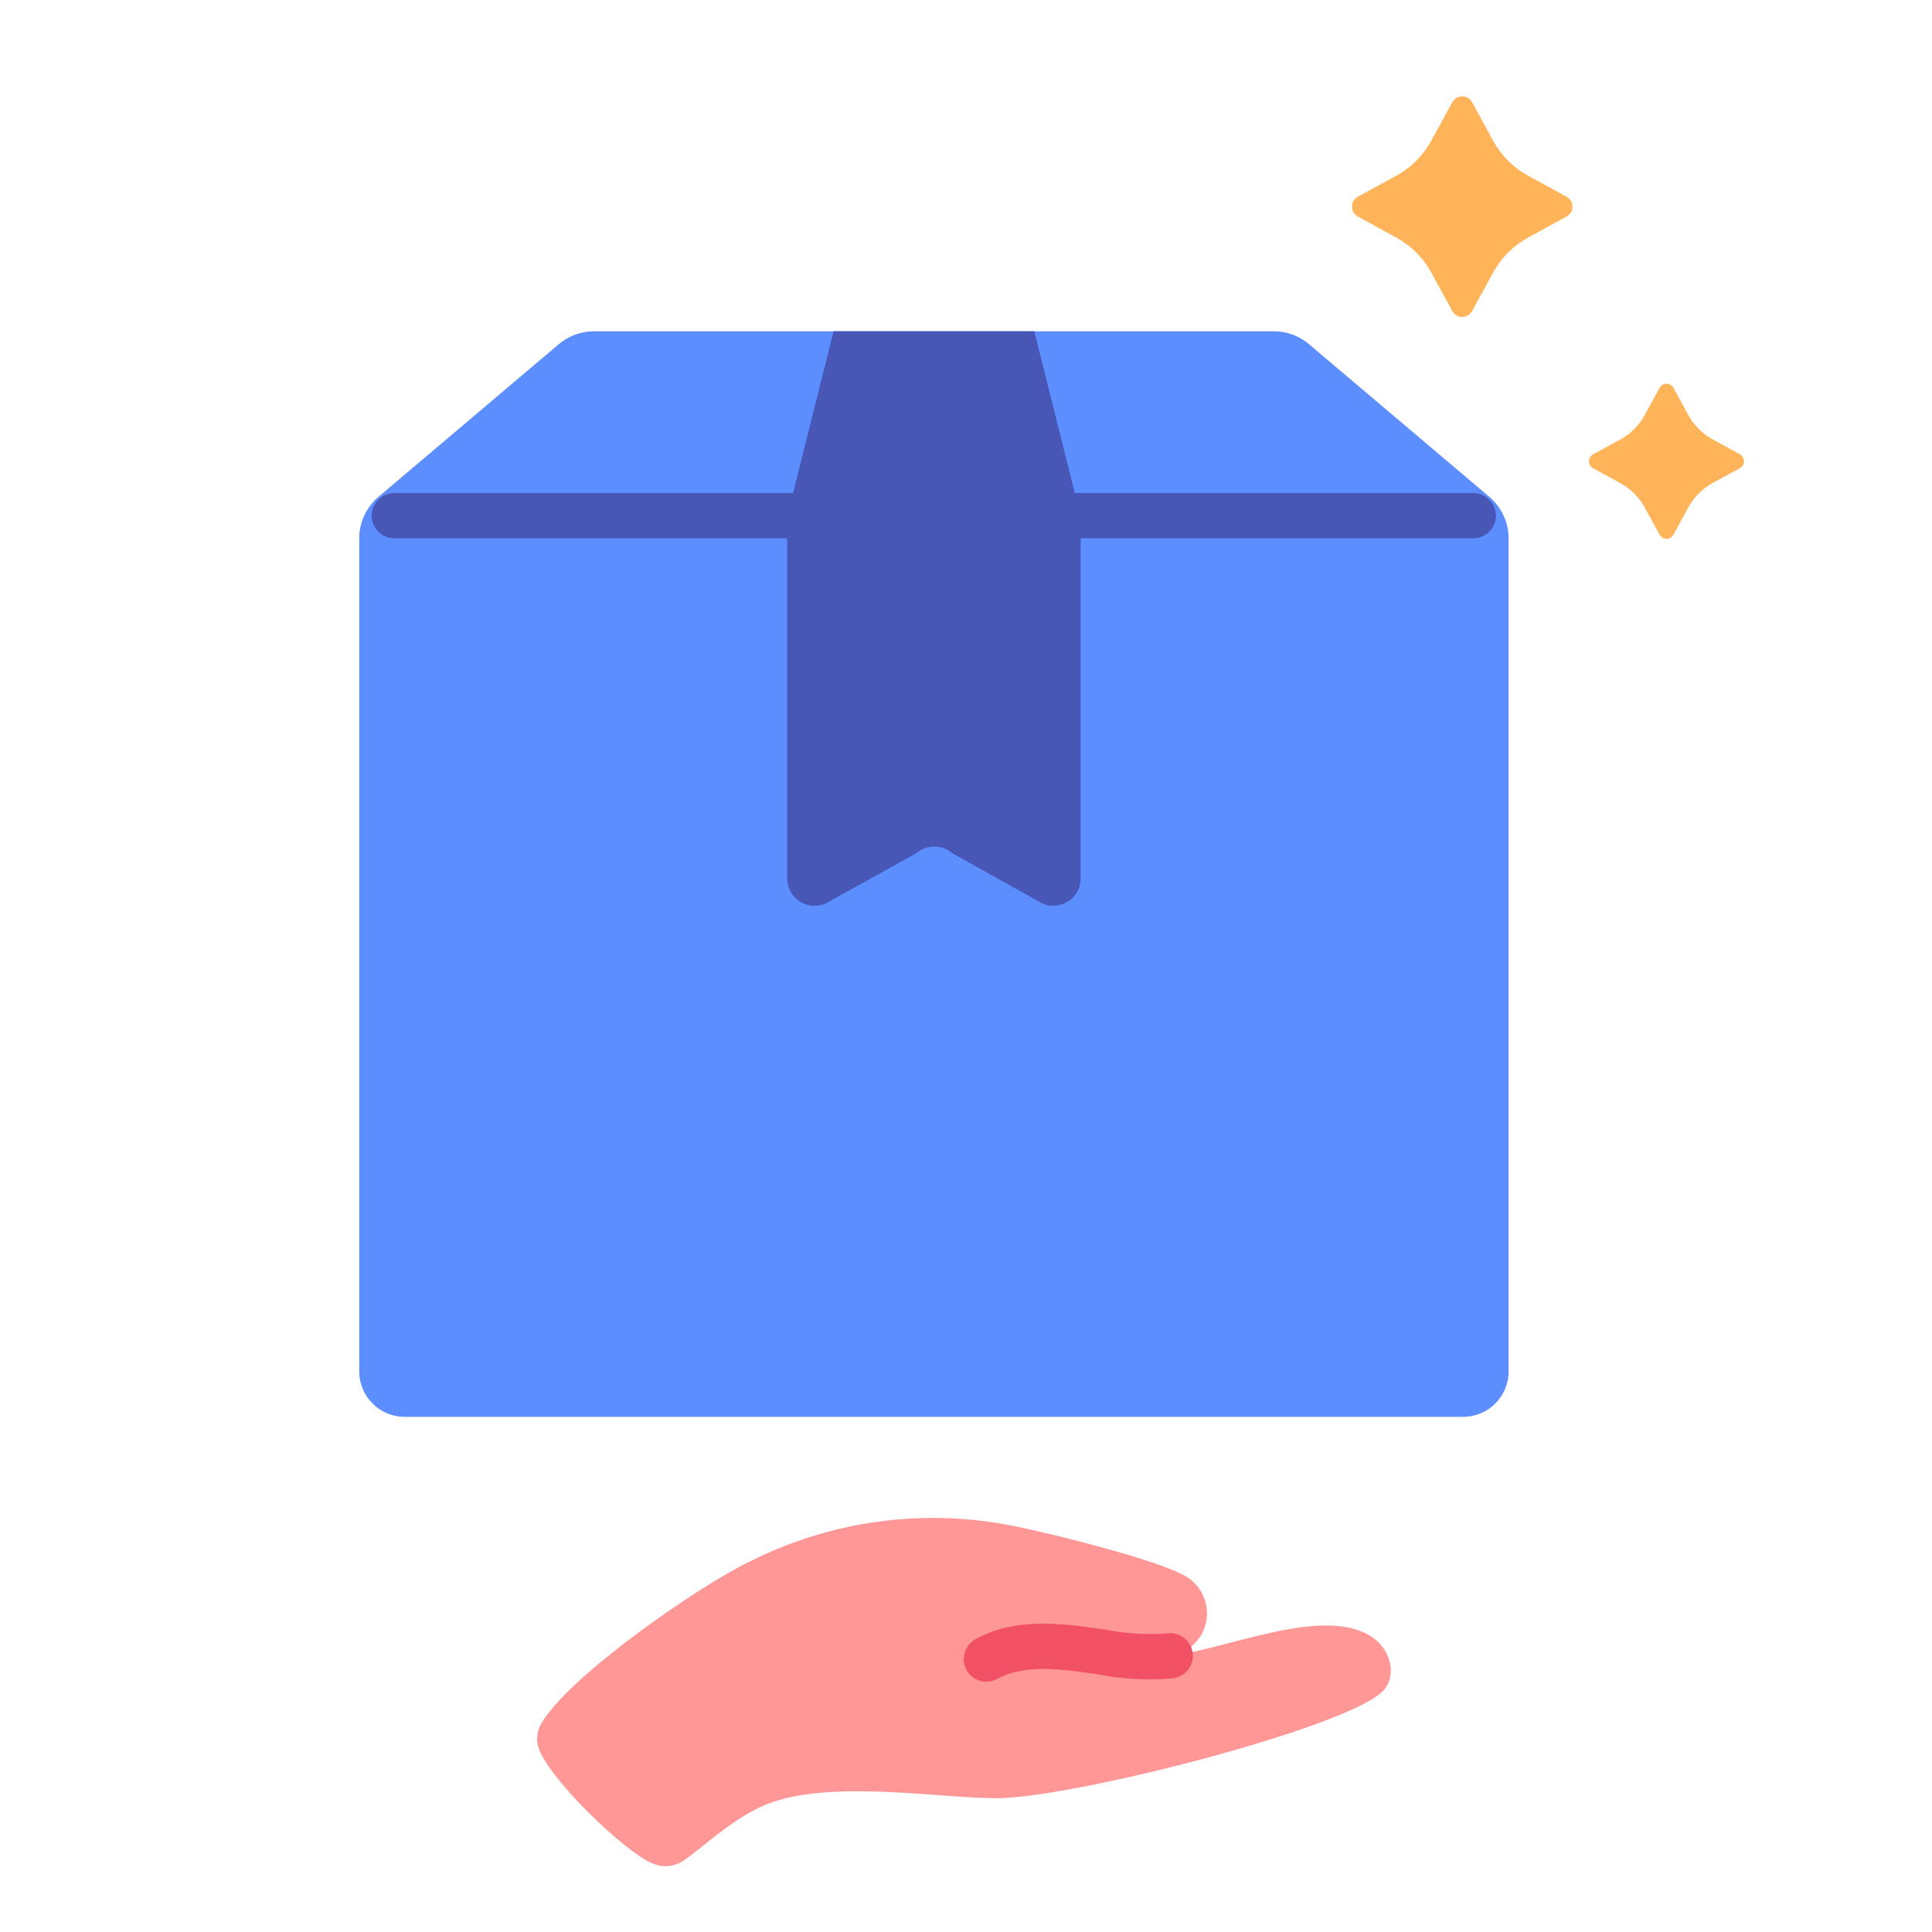 <svg width="65" height="65" viewBox="0 0 65 65" fill="none" xmlns="http://www.w3.org/2000/svg">
<path d="M50.755 18.114V46.139C50.755 46.545 50.594 46.934 50.307 47.221C50.02 47.508 49.63 47.669 49.224 47.669H13.614C13.209 47.669 12.82 47.507 12.534 47.22C12.247 46.934 12.086 46.544 12.086 46.139V18.114C12.086 17.847 12.144 17.584 12.256 17.342C12.368 17.101 12.532 16.886 12.735 16.714L18.802 11.578C19.133 11.298 19.552 11.144 19.986 11.145H42.853C43.287 11.144 43.706 11.298 44.038 11.578L50.105 16.714C50.309 16.886 50.472 17.101 50.584 17.342C50.697 17.584 50.755 17.847 50.755 18.114Z" fill="#5C8EFF"/>
<path d="M49.567 18.11H13.266C13.064 18.11 12.87 18.03 12.727 17.887C12.584 17.744 12.504 17.551 12.504 17.349C12.504 17.147 12.584 16.953 12.727 16.81C12.87 16.667 13.064 16.587 13.266 16.587H49.567C49.769 16.587 49.963 16.667 50.106 16.81C50.249 16.953 50.329 17.147 50.329 17.349C50.329 17.551 50.249 17.744 50.106 17.887C49.963 18.03 49.769 18.11 49.567 18.11Z" fill="#4856B5"/>
<path d="M46.17 55.082C44.552 53.994 41.334 55.477 39.372 55.708C39.685 55.663 39.974 55.516 40.196 55.29C40.417 55.064 40.558 54.772 40.597 54.458C40.637 54.145 40.572 53.827 40.413 53.553C40.255 53.28 40.011 53.066 39.719 52.944C38.913 52.52 35.991 51.726 34.09 51.338C31.067 50.73 27.927 51.161 25.178 52.56C23.665 53.277 19.334 56.226 18.262 57.901C18.111 58.114 18.046 58.376 18.078 58.636C18.187 59.612 21.119 62.427 22.018 62.719C22.182 62.78 22.359 62.8 22.533 62.776C22.706 62.753 22.872 62.687 23.014 62.585C23.556 62.236 24.748 61.066 25.948 60.645C28.171 59.863 31.859 60.538 33.654 60.496C36.295 60.432 45.115 58.171 46.477 56.941C47.023 56.452 46.823 55.521 46.17 55.082Z" fill="#FF9797"/>
<path d="M33.188 56.58C33.02 56.58 32.855 56.524 32.722 56.421C32.588 56.318 32.493 56.174 32.45 56.01C32.408 55.847 32.421 55.674 32.487 55.519C32.553 55.364 32.669 55.235 32.816 55.153C34.178 54.391 35.762 54.622 37.159 54.823C37.848 54.961 38.553 55.005 39.254 54.955C39.453 54.924 39.657 54.974 39.82 55.093C39.983 55.212 40.092 55.391 40.123 55.591C40.154 55.791 40.105 55.994 39.986 56.157C39.866 56.321 39.687 56.43 39.488 56.461C38.637 56.541 37.78 56.497 36.942 56.331C35.726 56.156 34.47 55.975 33.559 56.483C33.446 56.546 33.318 56.58 33.188 56.58Z" fill="#F25165"/>
<path d="M48.861 3.44L48.15 4.741C47.881 5.234 47.475 5.639 46.982 5.909L45.682 6.619C45.622 6.652 45.572 6.7 45.537 6.759C45.503 6.817 45.484 6.884 45.484 6.952C45.484 7.02 45.503 7.087 45.537 7.146C45.572 7.204 45.622 7.253 45.682 7.285L46.982 7.996C47.475 8.266 47.881 8.671 48.15 9.164L48.861 10.465C48.894 10.524 48.942 10.575 49.001 10.609C49.059 10.644 49.126 10.662 49.194 10.662C49.263 10.662 49.329 10.644 49.388 10.609C49.447 10.575 49.495 10.524 49.528 10.465L50.238 9.164C50.508 8.671 50.913 8.266 51.406 7.996L52.707 7.285C52.767 7.253 52.816 7.204 52.851 7.146C52.886 7.087 52.904 7.02 52.904 6.952C52.904 6.884 52.886 6.817 52.851 6.759C52.816 6.7 52.767 6.652 52.707 6.619L51.406 5.909C50.913 5.639 50.508 5.233 50.238 4.741L49.528 3.44C49.495 3.38 49.447 3.33 49.388 3.295C49.329 3.261 49.263 3.242 49.194 3.242C49.126 3.242 49.059 3.261 49.001 3.295C48.942 3.33 48.894 3.38 48.861 3.44ZM55.834 13.051L55.334 13.965C55.145 14.312 54.86 14.596 54.513 14.786L53.599 15.285C53.557 15.308 53.522 15.342 53.498 15.383C53.473 15.424 53.461 15.471 53.461 15.519C53.461 15.567 53.473 15.614 53.498 15.655C53.522 15.696 53.557 15.73 53.599 15.753L54.513 16.253C54.86 16.442 55.145 16.727 55.334 17.073L55.834 17.987C55.857 18.029 55.891 18.065 55.932 18.089C55.973 18.114 56.02 18.127 56.068 18.127C56.116 18.127 56.163 18.114 56.204 18.089C56.245 18.065 56.279 18.029 56.302 17.987L56.801 17.073C56.99 16.726 57.275 16.44 57.622 16.25L58.536 15.751C58.578 15.727 58.613 15.694 58.637 15.652C58.662 15.611 58.675 15.564 58.675 15.517C58.675 15.469 58.662 15.422 58.637 15.381C58.613 15.34 58.578 15.306 58.536 15.283L57.622 14.783C57.276 14.594 56.991 14.309 56.801 13.963L56.302 13.048C56.279 13.006 56.245 12.972 56.203 12.947C56.162 12.923 56.115 12.91 56.067 12.911C56.019 12.911 55.972 12.924 55.931 12.949C55.89 12.973 55.857 13.009 55.834 13.051Z" fill="#FFB45A"/>
<path d="M27.797 30.386C27.658 30.452 27.503 30.482 27.349 30.473C27.194 30.464 27.044 30.416 26.913 30.334C26.782 30.251 26.674 30.137 26.599 30.001C26.525 29.865 26.485 29.713 26.485 29.558V18.114C26.477 17.642 26.533 17.172 26.651 16.715L28.044 11.146H34.798L36.191 16.715C36.31 17.172 36.366 17.642 36.357 18.114V29.555C36.357 29.711 36.318 29.863 36.242 29.999C36.167 30.135 36.059 30.25 35.927 30.332C35.796 30.415 35.645 30.463 35.49 30.471C35.335 30.48 35.18 30.449 35.04 30.381L32.032 28.702C31.866 28.559 31.654 28.481 31.435 28.481C31.215 28.481 31.003 28.559 30.837 28.702L27.797 30.386Z" fill="#4856B5"/>
</svg>

